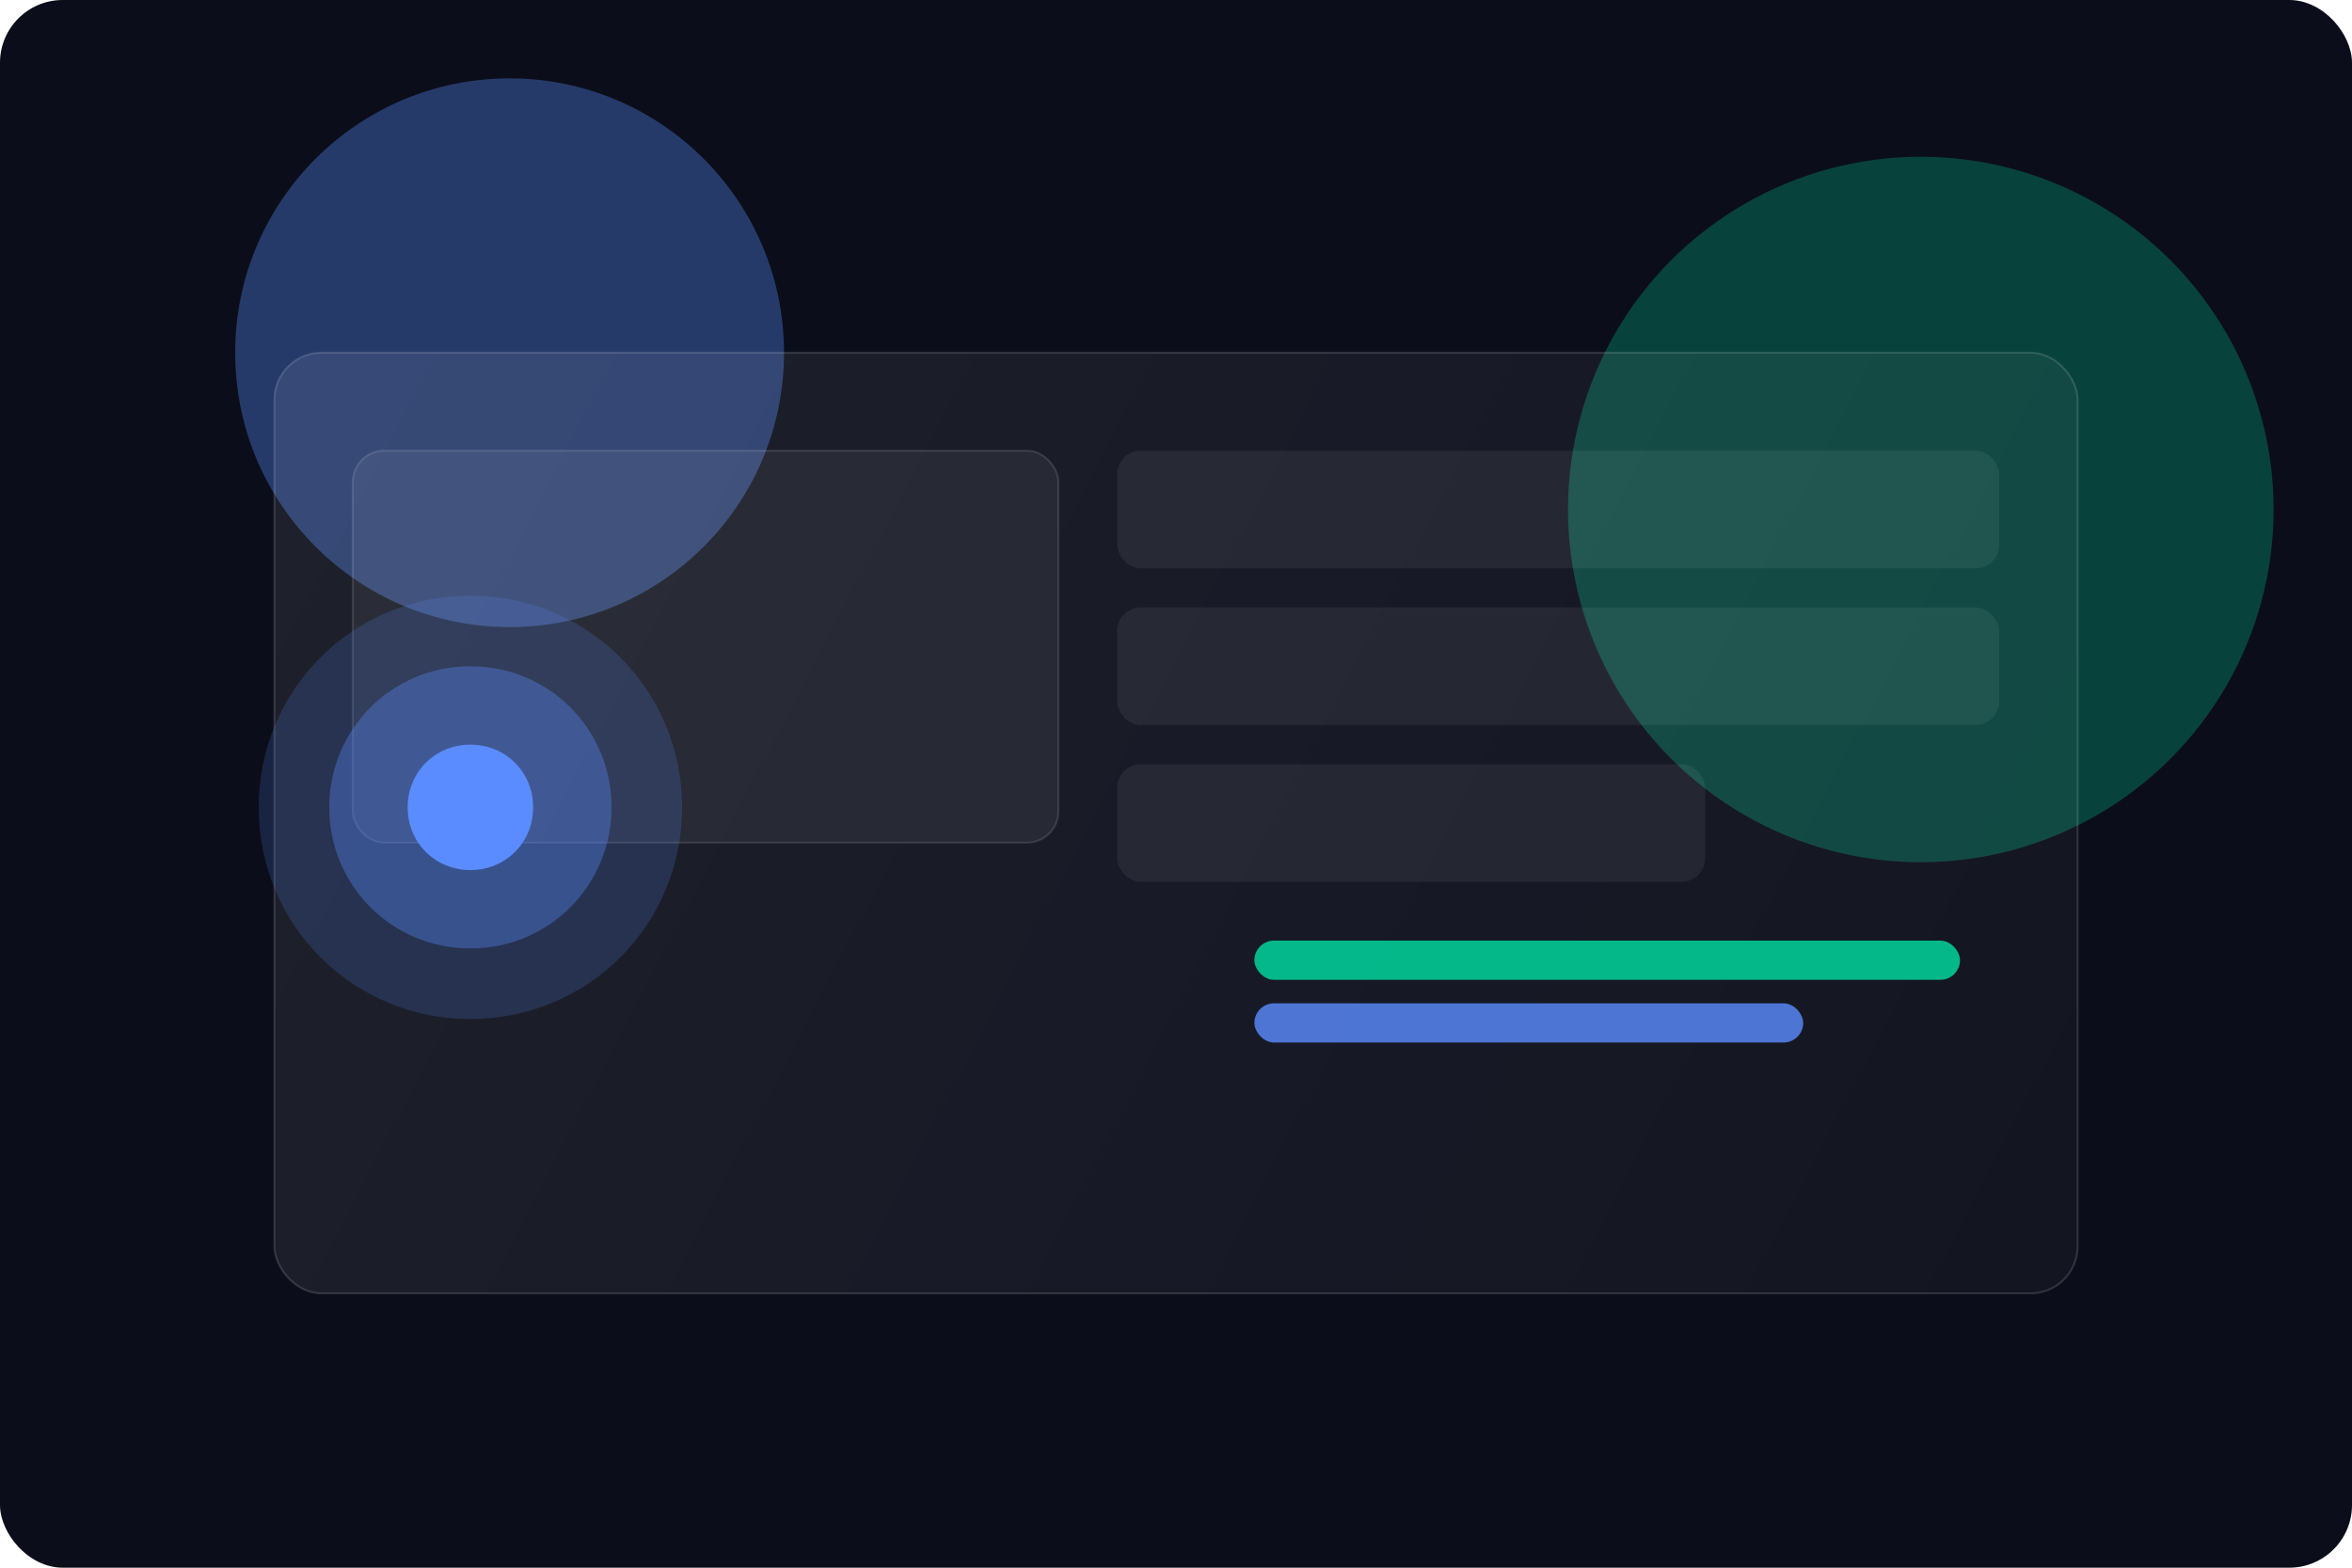 <svg width="1200" height="800" viewBox="0 0 1200 800" fill="none" xmlns="http://www.w3.org/2000/svg">
  <rect width="1200" height="800" rx="32" fill="#0B0E1A"/>
  <g filter="url(#f1)">
    <circle cx="260" cy="180" r="140" fill="#5B8CFF" fill-opacity="0.35"/>
  </g>
  <g filter="url(#f2)">
    <circle cx="980" cy="260" r="180" fill="#00E0A4" fill-opacity="0.25"/>
  </g>
  <rect x="140" y="180" width="920" height="480" rx="24" fill="url(#g1)" stroke="rgba(255,255,255,0.14)"/>
  <rect x="180" y="230" width="360" height="200" rx="16" fill="rgba(255,255,255,0.06)" stroke="rgba(255,255,255,0.12)"/>
  <rect x="570" y="230" width="450" height="60" rx="12" fill="rgba(255,255,255,0.06)"/>
  <rect x="570" y="310" width="450" height="60" rx="12" fill="rgba(255,255,255,0.06)"/>
  <rect x="570" y="390" width="300" height="60" rx="12" fill="rgba(255,255,255,0.06)"/>
  <g>
    <path d="M240 520c60 0 108-48 108-108s-48-108-108-108-108 48-108 108 48 108 108 108Z" fill="#5B8CFF" fill-opacity="0.18"/>
    <path d="M240 484c40 0 72-32 72-72s-32-72-72-72-72 32-72 72 32 72 72 72Z" fill="#5B8CFF" fill-opacity="0.35"/>
    <path d="M240 444c18 0 32-14 32-32s-14-32-32-32-32 14-32 32 14 32 32 32Z" fill="#5B8CFF"/>
  </g>
  <g>
    <rect x="640" y="480" width="360" height="20" rx="10" fill="#00E0A4" fill-opacity="0.8"/>
    <rect x="640" y="512" width="280" height="20" rx="10" fill="#5B8CFF" fill-opacity="0.8"/>
  </g>
  <defs>
    <linearGradient id="g1" x1="140" y1="180" x2="1060" y2="660" gradientUnits="userSpaceOnUse">
      <stop stop-color="rgba(255,255,255,0.08)"/>
      <stop offset="1" stop-color="rgba(255,255,255,0.03)"/>
    </linearGradient>
    <filter id="f1" x="0" y="-80" width="520" height="520" filterUnits="userSpaceOnUse" color-interpolation-filters="sRGB">
      <feGaussianBlur stdDeviation="60"/>
    </filter>
    <filter id="f2" x="620" y="-100" width="720" height="720" filterUnits="userSpaceOnUse" color-interpolation-filters="sRGB">
      <feGaussianBlur stdDeviation="80"/>
    </filter>
  </defs>
</svg>

